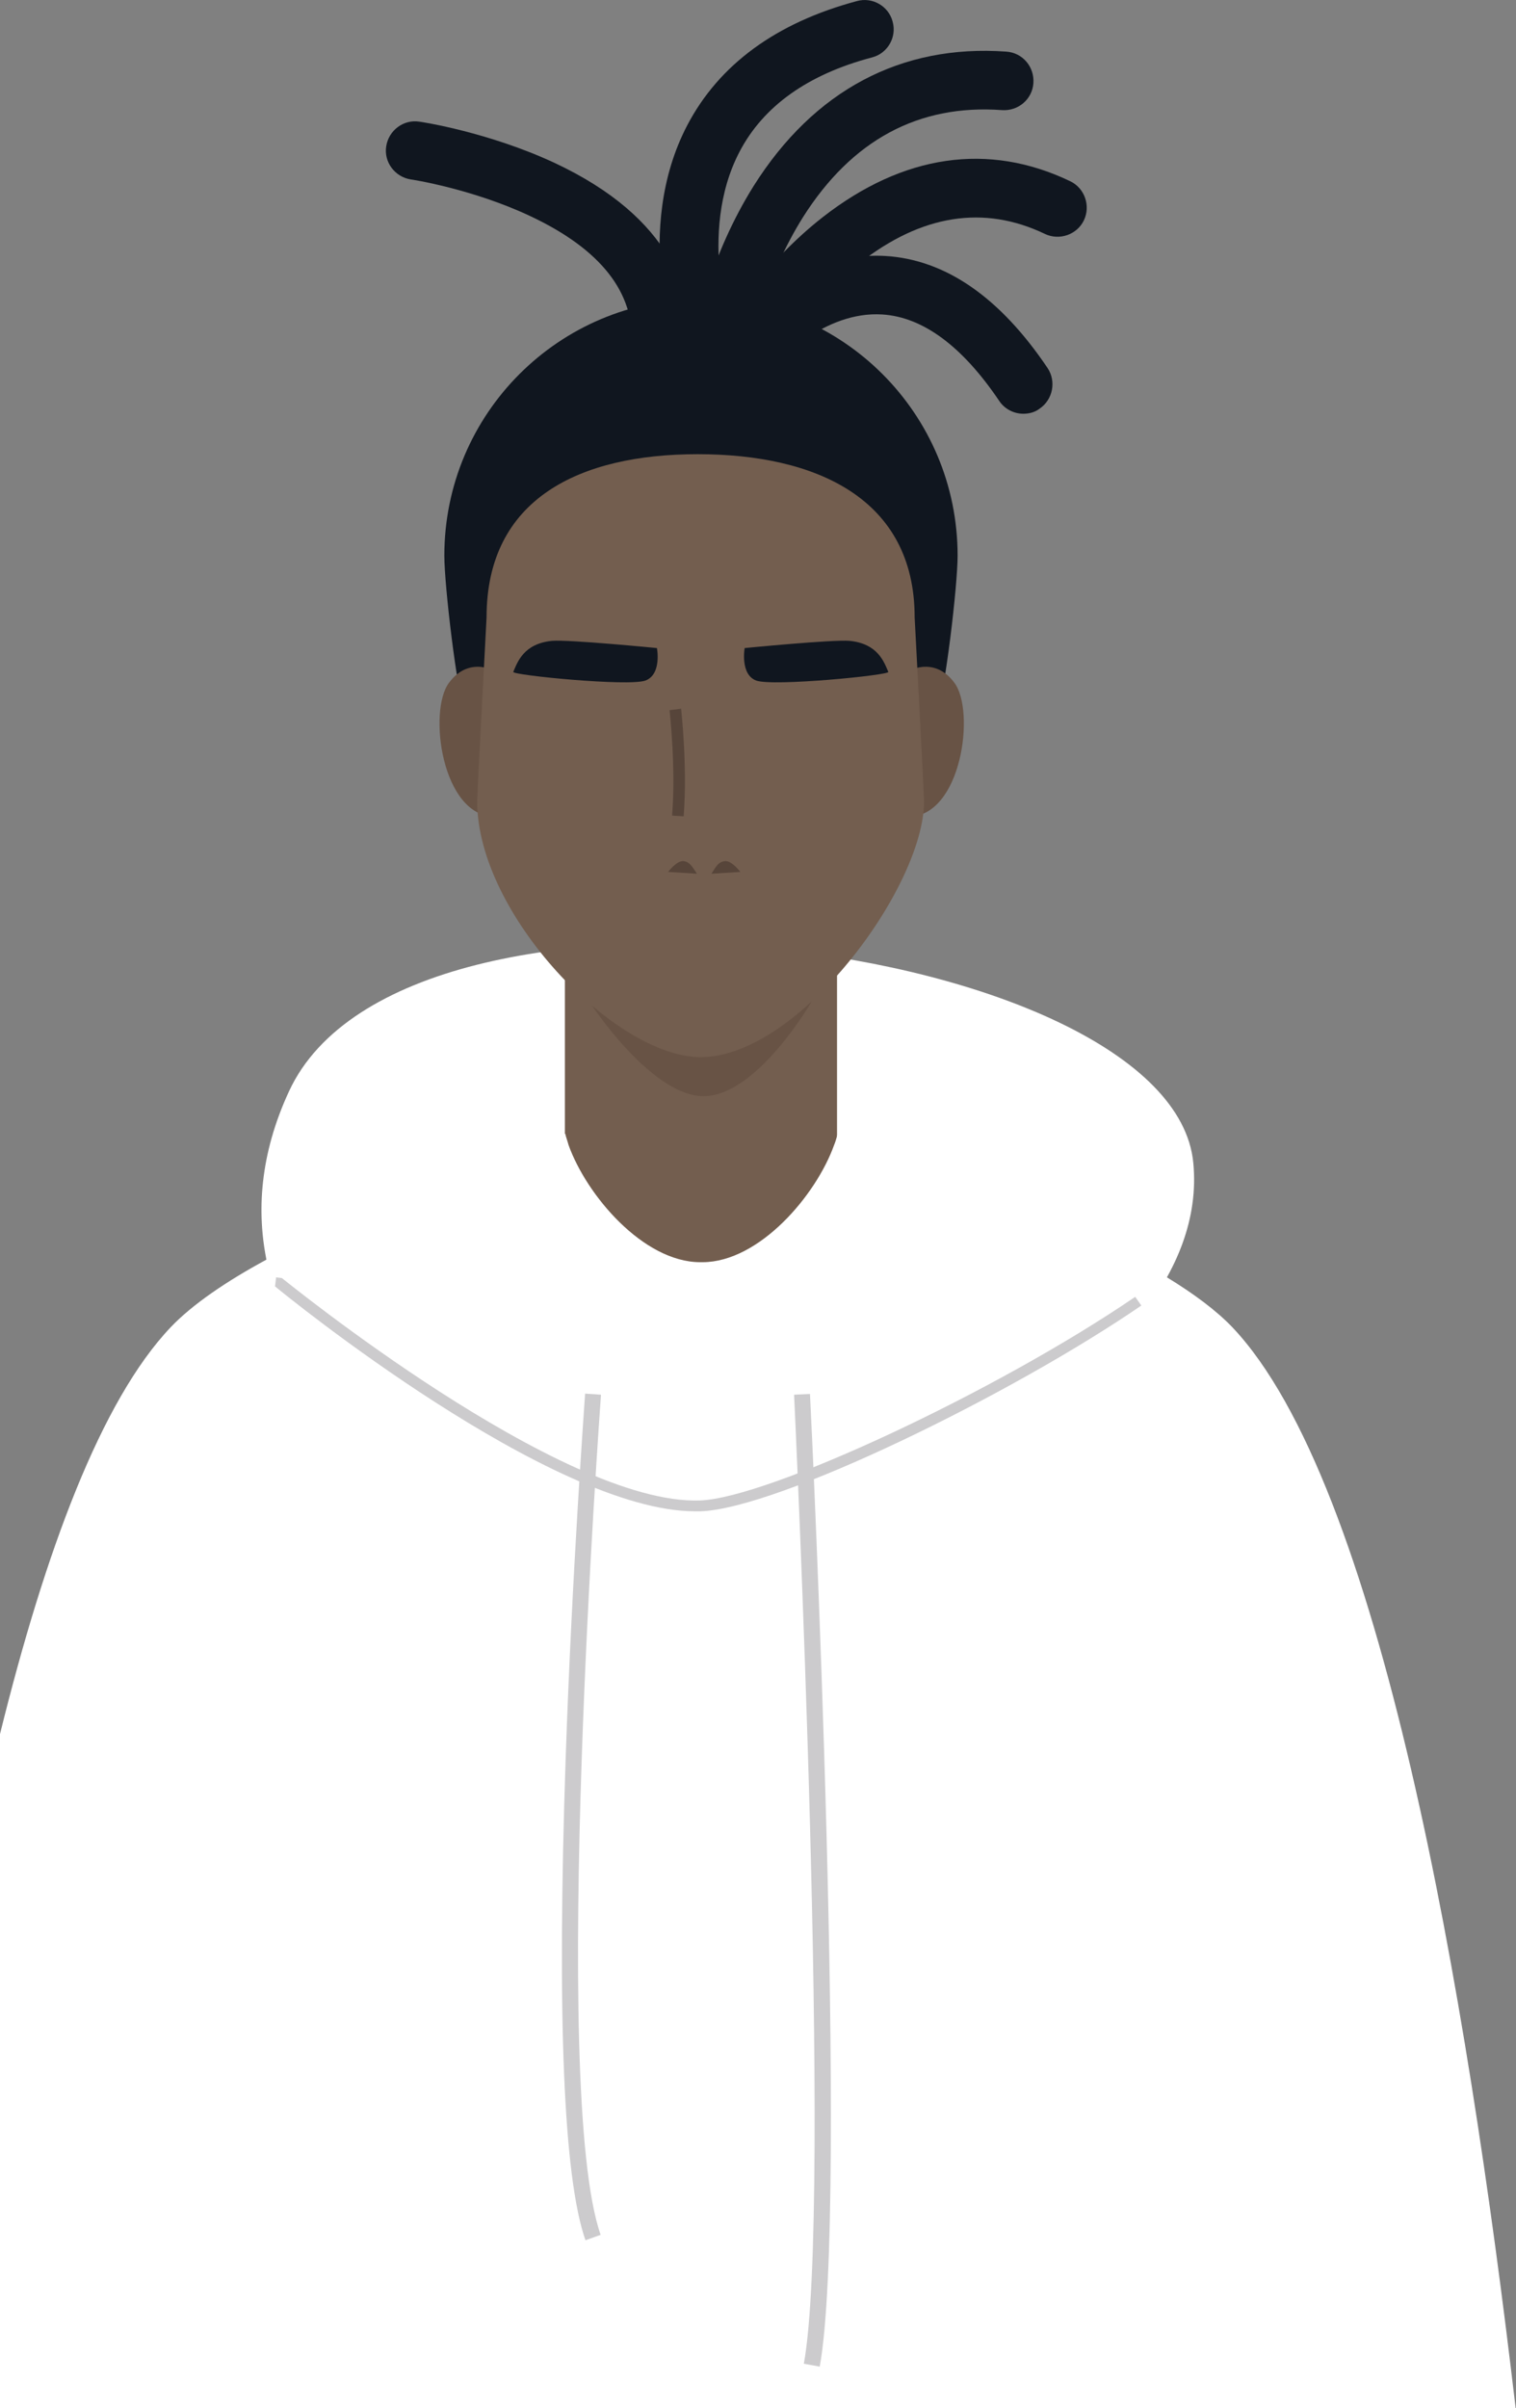 <?xml version="1.0" encoding="utf-8"?>
<!-- Generator: Adobe Illustrator 26.0.3, SVG Export Plug-In . SVG Version: 6.00 Build 0)  -->
<svg version="1.1" id="Livello_1" xmlns="http://www.w3.org/2000/svg" xmlns:xlink="http://www.w3.org/1999/xlink" x="0px" y="0px"
	 viewBox="0 0 420 667" style="enable-background:new 0 0 420 667;" xml:space="preserve">
<rect x="0" y="0" width="420" height="667" fill="#808080" stroke="none"/>
<style type="text/css">
	.st0{fill:#FFFFFF;}
	.st1{fill:#735E4F;}
	.st2{fill:#10161F;}
	.st3{fill:#685345;}
	.st4{fill:#57453A;}
	.st5{fill:#CCCBCD;}
</style>
<g>
	<path class="st0" d="M128.6,418.8c0,0-80.9-46.8-48.5-116.6c32.4-69.8,244.7-41.5,250.5,19.9c5.9,61.9-109,105-109,105L128.6,418.8
		z"/>
	<path class="st1" d="M232,317.1c0,11.7-16.9,42.1-37.7,42.1c-20.8,0-37.7-30.4-37.7-42.1c0-11.7,16.9-21.2,37.7-21.2
		C215.1,295.9,232,305.4,232,317.1L232,317.1z"/>
	<rect x="156.5" y="259.4" class="st1" width="75.4" height="57.7"/>
	<path class="st2" d="M265.3,153.9c0,8.3-3.4,37.3-5.9,44.7c-9.4,27.8-34.2,26.4-65.2,26.4s-55.7,1.4-65.2-26.4
		c-2.5-7.4-5.9-36.5-5.9-44.7c0-39.3,31.8-71.1,71.1-71.1C233.5,82.8,265.3,114.6,265.3,153.9L265.3,153.9z"/>
	<path class="st3" d="M224.8,277.5c0,0-14.6,25.3-29.2,26.1c-14.6,0.8-31.8-25.4-31.8-25.4L224.8,277.5z"/>
	<path class="st3" d="M137.8,186.2c0,0-7.6-4.9-13.4,2.9c-5.9,7.8-2,37.1,12.7,37.1C151.7,226.2,137.8,186.2,137.8,186.2
		L137.8,186.2z"/>
	<path class="st3" d="M251,186.2c0,0,7.6-4.9,13.4,2.9c5.9,7.8,2,37.1-12.7,37.1C237.1,226.2,251,186.2,251,186.2L251,186.2z"/>
	<path class="st1" d="M253.4,171c0-32.9-27.3-45.2-60.1-45.2c-32.7,0-58.5,12.3-58.5,45.2c0,0-2.6,49-2.6,51
		c0,31.2,38.2,70.8,61.9,70.8c27.3,0,61.9-47.2,61.9-70.8C256,220,253.4,171,253.4,171L253.4,171z"/>
	<path class="st2" d="M206.3,179.5c0,0,24.4-2.4,29.1-2c7.8,0.8,9.5,5.8,10.7,8.6c0.4,0.9-31.9,4.1-36.6,2.4
		C205,186.8,206.3,179.5,206.3,179.5L206.3,179.5z"/>
	<path class="st2" d="M182,179.5c0,0-24.4-2.4-29.1-2c-7.8,0.8-9.5,5.8-10.7,8.6c-0.4,0.9,31.9,4.1,36.6,2.4
		C183.4,186.8,182,179.5,182,179.5L182,179.5z"/>
	<path class="st4" d="M200.9,238.5c1.9-0.1,4.2,3,4.2,3l-8,0.5C198.3,240.2,198.9,238.7,200.9,238.5L200.9,238.5z"/>
	<path class="st4" d="M189.3,238.5c-1.9-0.1-4.2,3-4.2,3l8,0.5C191.8,240.2,191.2,238.7,189.3,238.5L189.3,238.5z"/>
	<path class="st4" d="M189.4,226.1c1.1-13.9-0.7-29.7-0.7-29.8l-3.2,0.4c0,0.2,1.8,15.6,0.7,29.2L189.4,226.1z"/>
	<path class="st2" d="M200.7,100.9c-0.5,0-1,0-1.5-0.1c-4.4-0.8-7.3-5.1-6.5-9.5c0.2-0.8,4-20.5,16.1-39.8
		c16.7-26.5,40.9-39.3,70-37.2c4.5,0.3,7.8,4.2,7.5,8.7c-0.3,4.5-4.2,7.8-8.7,7.5c-23.1-1.7-41.6,8.3-55.1,29.6
		c-10.5,16.7-13.9,33.9-13.9,34.1C207.9,98.2,204.5,100.9,200.7,100.9L200.7,100.9z"/>
	<path class="st2" d="M209.1,100.9c-1.4,0-2.9-0.4-4.2-1.2c-3.8-2.3-5-7.3-2.7-11.2c0.4-0.6,9.9-16,25.8-28.4
		c22.2-17.3,45.8-20.8,68.5-9.9c4,1.9,5.7,6.8,3.8,10.8c-1.9,4-6.8,5.7-10.8,3.8c-16.9-8.1-34.2-5.4-51.4,8.1
		c-13.7,10.7-21.9,24-22,24.2C214.5,99.6,211.8,100.9,209.1,100.9L209.1,100.9z"/>
	<path class="st2" d="M283.5,114.6c-2.6,0-5.2-1.3-6.7-3.6c-10.2-15.1-21.1-23.2-32.4-23.9c-16.1-1-28.8,13.2-28.9,13.3
		c-3,3.4-8.1,3.7-11.4,0.8c-3.4-2.9-3.7-8-0.8-11.4c0.7-0.8,17.9-20.3,42-18.9c16.6,1,31.7,11.4,44.9,31c2.5,3.7,1.5,8.8-2.2,11.3
		C286.7,114.2,285.1,114.6,283.5,114.6L283.5,114.6z"/>
	<path class="st2" d="M195.3,104.3c-3.3,0-6.4-2-7.6-5.3c-0.5-1.4-12.5-35.2,2.7-64.3c8.8-16.8,24.6-28.4,47-34.4
		c4.3-1.2,8.8,1.4,9.9,5.7c1.2,4.3-1.4,8.8-5.7,9.9c-17.8,4.7-30.1,13.5-36.7,26.1c-11.9,22.7-2,51.1-1.9,51.4
		c1.5,4.2-0.7,8.9-4.9,10.4C197.1,104.2,196.2,104.3,195.3,104.3L195.3,104.3z"/>
	<path class="st2" d="M183.1,104.3c-0.2,0-0.4,0-0.5,0c-4.5-0.3-7.9-4.1-7.6-8.6c0.9-14.6-8.5-26.6-28-35.8
		c-16.1-7.6-33-10.2-33.2-10.2c-4.4-0.7-7.5-4.8-6.8-9.2c0.7-4.4,4.8-7.5,9.2-6.8c0.8,0.1,19.1,2.9,37.4,11.4
		c32.9,15.4,38.6,36.6,37.6,51.7C190.9,101,187.4,104.3,183.1,104.3L183.1,104.3z"/>
	<path class="st0" d="M419.9,667H0V480.3c12.5-50.6,28-92.4,47.3-112.7c6-6.3,15.4-12.7,26.5-18.7c26.5-14.6,62.4-27.6,82.8-34.9
		c0.1,0.3,0.1,0.5,0.2,0.8c0.2,0.7,0.5,1.5,0.7,2.3c5,14,20.7,32.4,36.4,32.5c0.1,0,0.7,0,0.8,0c15.7-0.1,31.4-18.5,36.4-32.5
		c0.3-0.7,0.5-1.4,0.7-2.1c0.1-0.2,0.1-0.4,0.2-0.7c0-0.1,0.1-0.2,0.1-0.3c22.7,8.1,64.4,23.3,91.2,39.8c7.4,4.5,13.7,9.2,18.1,13.8
		C382.3,410.7,406.3,550.8,419.9,667z"/>
	<path class="st5" d="M192.6,418.6c-39.8,0-113.3-59.7-116.4-62.3l0.3-2.5l1.6,0.2c0.8,0.6,77.4,62.9,115.8,61.6
		c19.1-0.7,82.2-30.2,120.6-56.4l1.7,2.4c-35.7,24.5-100.4,56.2-122.1,57C193.5,418.6,193,418.6,192.6,418.6L192.6,418.6z"/>
	<path class="st5" d="M162.2,620.5c-6.1-17.4-7.9-62.1-5.5-133.1c1.8-52.7,5.4-100.9,5.4-101.4l4.4,0.3
		c-0.1,1.9-14.2,192.3-0.1,232.7L162.2,620.5z"/>
	<path class="st5" d="M227.1,655.5l-4.4-0.8c8-43.9-2.6-266.2-2.7-268.4l4.4-0.2C224.9,395.3,235.2,611.1,227.1,655.5L227.1,655.5z"
		/>
</g>
</svg>
